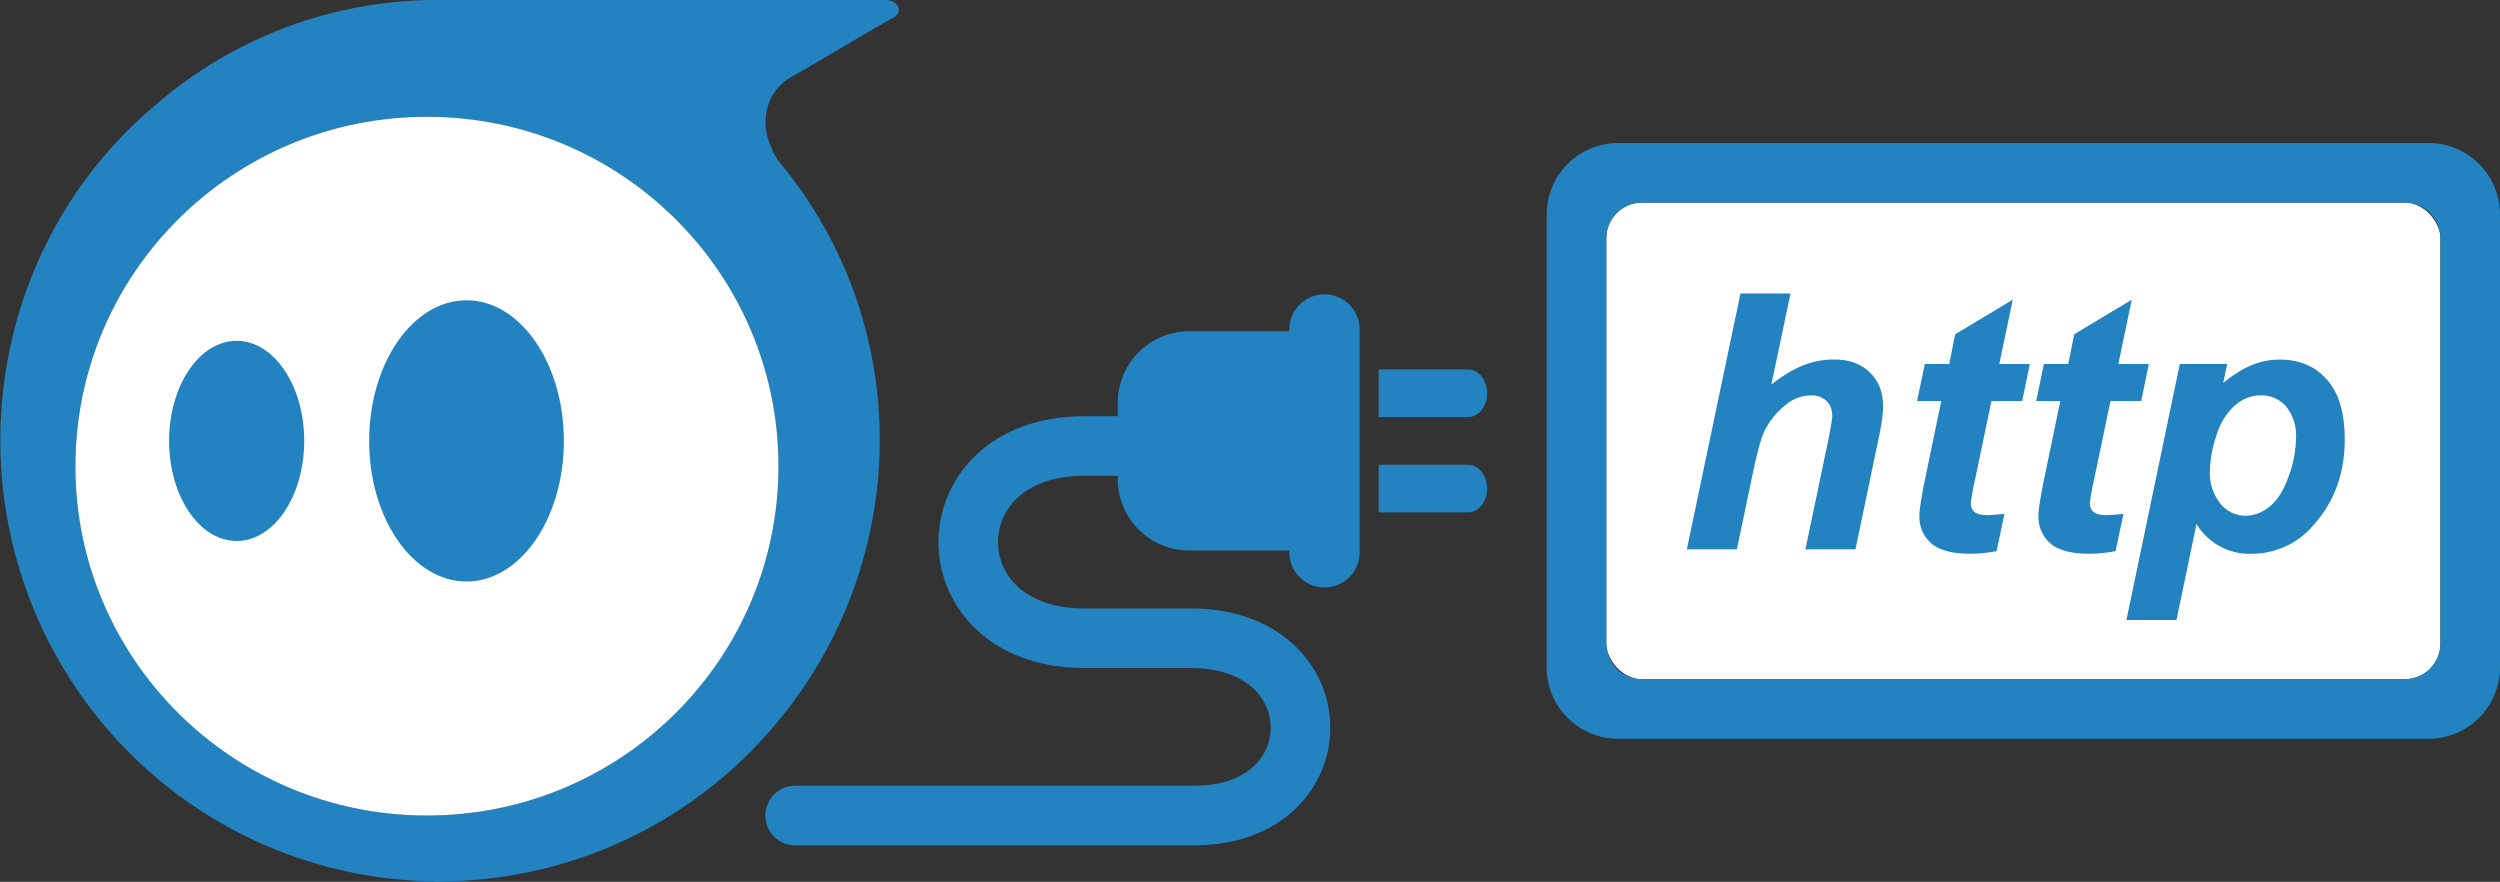 <svg width="2098" height="740" xmlns="http://www.w3.org/2000/svg">
  <rect width="100%" height="100%" fill="#333333" stroke="none"/>
  <g transform="translate(-1)" fill="none" fill-rule="evenodd">
    <g transform="matrix(-1 0 0 1 755.5 0)">
      <path d="M385.7 0H11.3C0 0-4.5 11.4 6.8 15.9c15.9 9 81.7 47.7 81.7 47.7 22.7 11.3 29.5 38.6 18.1 61.3 0 2.2-2.2 4.5-4.5 9-131.6 156.7-109 388.2 47.6 519.9A367.6 367.6 0 0 0 669.3 606c129.3-156.6 108.9-390.4-47.6-519.8A360.1 360.1 0 0 0 385.7 0zm10.5 684.4c-162.6 0-295-131.6-295-293.2S233.6 98 396.2 98s295 131.6 295 293.2c-2.3 161.6-132.4 293.2-295 293.2z" fill="#2383C0" fill-rule="nonzero"/>
      <ellipse fill="#FFF" fill-rule="nonzero" cx="396.2" cy="391.2" rx="295" ry="293.2"/>
      <ellipse fill="#2383C0" cx="555.9" cy="370" rx="56.7" ry="84"/>
      <ellipse fill="#2383C0" cx="363" cy="370" rx="81.7" ry="118"/>
    </g>
    <rect fill="#FFF" fill-rule="nonzero" x="1349" y="170" width="700" height="400" rx="30"/>
    <path d="M1359 120h680a60 60 0 0 1 60 60v380a60 60 0 0 1-60 60h-680a60 60 0 0 1-60-60V180a60 60 0 0 1 60-60zm20 50a30 30 0 0 0-30 30v340a30 30 0 0 0 30 30h640a30 30 0 0 0 30-30V200a30 30 0 0 0-30-30h-640zm79.6 291h-42l45-214.7h42l-16.1 76.4c9.5-7.4 18.3-12.7 26.5-16a70 70 0 0 1 26.4-5c12.6 0 22.5 3.7 29.9 11 7.3 7.1 11 16.6 11 28.3 0 6.3-1.4 16-4.2 29l-19 91h-42l19.4-92.7c2-10 3.1-16.5 3.1-19.4 0-5.1-1.6-9.3-4.8-12.4a18.1 18.1 0 0 0-13.2-4.7 33 33 0 0 0-20.2 7.3 63.6 63.6 0 0 0-19.2 23.8c-2.4 5.1-5.7 17.3-9.7 36.4l-12.9 61.7zm151.2-124.4l6.5-31.2h20.5l5-24.9 48.3-29-11.3 54h25.6l-6.4 31.1h-25.8l-13.6 65.2a203.4 203.4 0 0 0-3.7 20.2c0 3.3 1 5.8 3.1 7.6 2 1.8 5.8 2.7 11.1 2.7 1.9 0 6.5-.4 14-1l-6.6 31.2a118 118 0 0 1-22.3 2.2c-14.8 0-25.6-2.9-32.4-8.6a29.5 29.5 0 0 1-10-23.8c0-4.8 1.7-15.8 5.3-33.1l13-62.6h-20.3zm100 0l6.4-31.2h20.5l5-24.9 48.3-29-11.3 54h25.6l-6.4 31.1h-25.8l-13.6 65.2a203.4 203.4 0 0 0-3.7 20.2c0 3.3 1 5.8 3.1 7.6 2 1.8 5.8 2.7 11.1 2.7 1.9 0 6.5-.4 14-1l-6.6 31.2a118 118 0 0 1-22.3 2.2c-14.8 0-25.6-2.9-32.4-8.6a29.5 29.5 0 0 1-10-23.8c0-4.8 1.7-15.8 5.3-33.1l13-62.6h-20.3zm120.5-31.2h39.8l-3.4 16c8.5-7 16.5-12 24-15a60.5 60.5 0 0 1 23.8-4.6c16.3 0 29.4 5.6 39.3 16.8 10 11.2 14.9 28 14.9 50.3 0 28-8.5 51.7-25.6 71a67.4 67.4 0 0 1-52 24.8 51.8 51.8 0 0 1-46.8-25l-16.8 80.6h-42l44.8-214.9zm25.3 89.2a41 41 0 0 0 8.9 28.2 27 27 0 0 0 20.8 10c7 0 13.7-2.4 20.1-7.5 6.5-5 11.8-13.3 16-25a95.4 95.4 0 0 0 6.4-32.5 39 39 0 0 0-8.3-26.7 27.3 27.3 0 0 0-21.3-9.3c-8 0-15.3 2.9-21.9 8.6a55 55 0 0 0-15.3 25.2 95.7 95.7 0 0 0-5.4 29z" fill="#2383C0" fill-rule="nonzero"/>
    <path d="M668.3 684.4h335c119.3 0 119.3-148.8-3-148.8h-89.5c-129.7 0-129.7-161.3 0-161.3h184.6" stroke="#2383C0" stroke-linecap="round" stroke-width="50"/>
    <g fill="#2383C0" fill-rule="nonzero">
      <path d="M999 278h114v184H999a60 60 0 0 1-60-60v-64a60 60 0 0 1 60-60z"/>
      <path d="M1112.5 247a29.5 29.5 0 0 1 29.5 29.5v187a29.5 29.5 0 0 1-59 0v-187a29.5 29.5 0 0 1 29.5-29.5zm136.5 83c0 11-7.1 20-16 20h-75v-40h75c8.9 0 16 9 16 20zm0 80c0 11-7.1 20-16 20h-75v-40h75c8.9 0 16 9 16 20z"/>
    </g>
  </g>
</svg>
